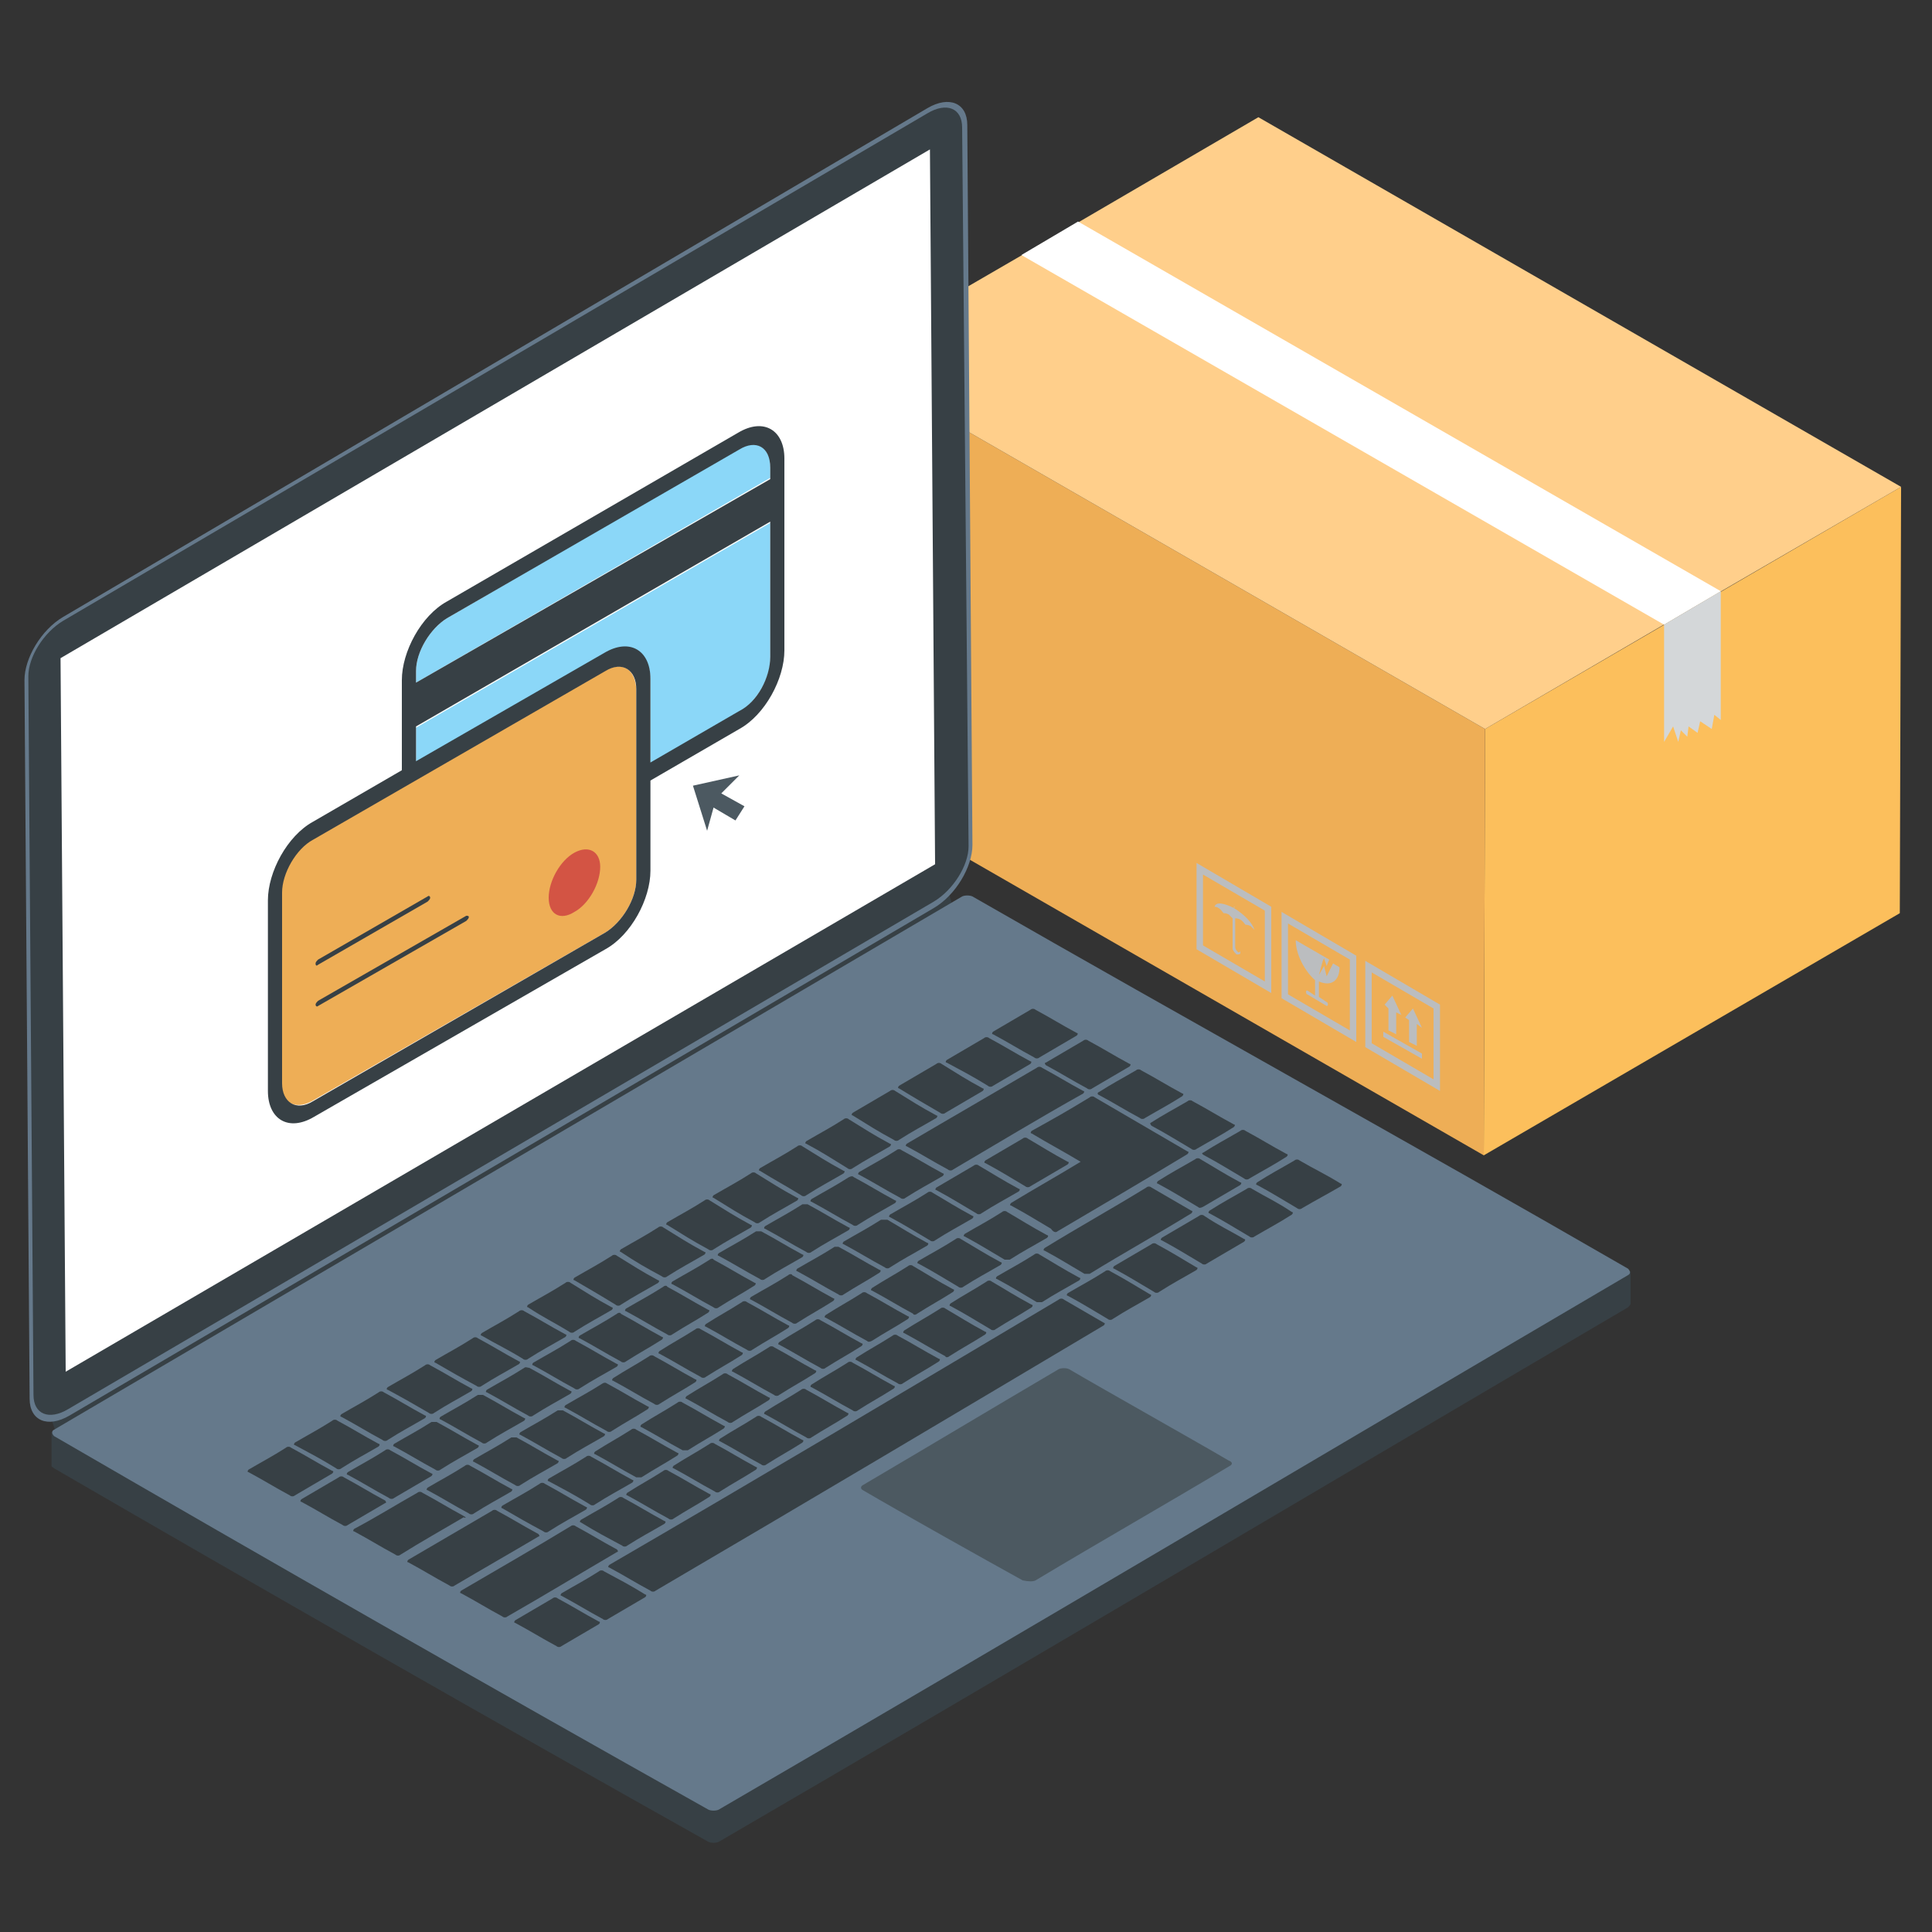 <?xml version="1.0" encoding="utf-8"?>
<!-- Generator: Adobe Illustrator 26.0.1, SVG Export Plug-In . SVG Version: 6.00 Build 0)  -->
<svg version="1.1" id="Layer_1" xmlns="http://www.w3.org/2000/svg" xmlns:xlink="http://www.w3.org/1999/xlink" x="0px" y="0px"
	 viewBox="0 0 150 150" style="enable-background:new 0 0 150 150;" xml:space="preserve">
<rect x="0" y="0" width="150" height="150" fill="#333333" stroke="none"/>
<style type="text/css">
	.st0{fill:#FCBF5C;}
	.st1{fill:#EEAE56;}
	.st2{fill:#FFCF8B;}
	.st3{fill:#BBBDBF;}
	.st4{fill:#FFFFFF;}
	.st5{fill:#D4D7D9;}
	.st6{fill:#374045;}
	.st7{fill:#65798B;}
	.st8{fill:#4C5961;}
	.st9{fill:#8BD7F8;}
	.st10{fill:#D35444;}
</style>
<g>
	<g>
		<polygon class="st0" points="115.2,89.7 147.5,70.9 147.6,37.8 115.3,56.6 		"/>
	</g>
	<g>
		<polygon class="st1" points="65.4,27.9 65.3,61 115.2,89.7 115.3,56.6 		"/>
	</g>
	<g>
		<polygon class="st2" points="65.4,27.9 81.6,18.5 131.4,47.2 115.3,56.6 		"/>
		<polygon class="st2" points="97.7,9.1 147.6,37.8 131.4,47.2 81.6,18.5 		"/>
	</g>
	<g>
		<path class="st3" d="M99.5,70.8l0,6.7l5.8,3.4l0-6.7L99.5,70.8z M100,77.2l0-5.5l4.8,2.8l0,5.5L100,77.2z"/>
		<path class="st3" d="M100.6,73l2.6,1.5l-0.2,0.5l-0.1-0.3l-0.1-0.3l-0.1,0.2l-0.3,1.1l0.4-0.7l0.1,0.4l0.1,0.4l0.1-0.2l0.4-0.8
			l0.5,0.3c0,1.1-0.7,1.5-1.6,1.1l0,1.2l0.6,0.4c0.1,0,0.1,0.2,0.1,0.2c0,0.1-0.1,0.1-0.1,0.1l-1.5-0.9c-0.1,0-0.1-0.2-0.1-0.2
			c0-0.1,0.1-0.1,0.1-0.1l0.6,0.4l0-1.2C101.3,75.4,100.6,74.1,100.6,73z"/>
		<polygon class="st3" points="110,81.2 109.4,80.9 109.4,79.2 109.1,79 109.7,78.3 110.4,79.8 110,79.5 		"/>
		<polygon class="st3" points="110.4,81.8 110.4,82.2 107.4,80.5 107.4,80.1 		"/>
		<polygon class="st3" points="108.4,80.3 107.8,80 107.8,78.3 107.5,78 108.1,77.3 108.8,78.8 108.4,78.6 		"/>
		<path class="st3" d="M106,74.6l0,6.7l5.8,3.4l0-6.7L106,74.6z M106.5,81l0-5.5l4.8,2.8l0,5.5L106.5,81z"/>
		<path class="st3" d="M95.8,70.5c0-0.1,0-0.2,0-0.2c0,0,0,0,0,0c0,0,0,0,0,0.1C95.9,70.4,95.9,70.4,95.8,70.5
			c0.8,0.5,1.4,1.1,1.6,1.7c-0.1-0.1-0.2-0.2-0.3-0.3c-0.2-0.1-0.3-0.1-0.4-0.1c-0.1-0.1-0.2-0.3-0.4-0.4c-0.2-0.1-0.3-0.1-0.4-0.1
			c0,0.3,0,0.6,0,0.9c0,0.1,0,0.9,0,1c0,0,0,0.1,0,0.1c0,0.1,0,0.1,0,0.2c0,0.2,0.1,0.3,0.2,0.4c0.1,0.1,0.2,0,0.2-0.1c0,0,0,0,0,0
			c0,0,0,0,0,0c0,0,0,0.1,0,0.1c0,0.1,0,0.1,0,0.1c0,0.1-0.2,0.1-0.3,0.1c-0.1-0.1-0.2-0.2-0.3-0.4c0-0.1,0-0.2,0-0.3
			c0-0.1,0-0.1,0-0.2c0-0.4,0-1.2,0-1.9c-0.1-0.1-0.2-0.2-0.3-0.3c-0.2-0.1-0.3-0.1-0.4-0.1c-0.1-0.1-0.2-0.3-0.4-0.4
			c-0.1-0.1-0.3-0.1-0.3-0.1C94.4,70,95,70.1,95.8,70.5z"/>
		<path class="st3" d="M92.9,73.7l5.8,3.4l0-6.7L92.9,67L92.9,73.7z M93.4,73.4l0-5.5l4.8,2.8l0,5.5L93.4,73.4z"/>
	</g>
	<polygon class="st4" points="79.3,19.8 83.7,17.2 133.6,45.9 129.2,48.5 	"/>
	<polygon class="st5" points="133.6,45.9 133.6,55.9 133.1,55.5 132.9,56.6 132,56 131.8,56.9 131.1,56.4 131,57.2 130.5,56.7 
		130.3,57.6 129.9,56.4 129.2,57.6 129.2,48.5 	"/>
</g>
<g>
	<g>
		<g>
			<path class="st6" d="M126.6,101.2l0-2.5l-4.1,0C106.9,89.8,91,81,75.5,72.1c-0.2-0.1-0.6-0.1-0.8,0c-22.1,13-44.2,26-66.4,39.1
				l-4.3,0l0,2.6l0,0c0,0.1,0.1,0.1,0.2,0.2c16.9,9.8,33.7,19.4,50.8,29c0.2,0.1,0.6,0.1,0.8,0c23.7-13.8,47.1-27.7,70.6-41.5
				C126.5,101.4,126.6,101.3,126.6,101.2z"/>
			<polygon class="st6" points="4.4,111.4 74,70.5 73.3,68.1 3.6,109 			"/>
			<path class="st7" d="M4.9,47.9c-1.7,1-3,3.2-3,4.9l0.4,55.8c0,1.7,1.4,2.3,3.1,1.3l67.1-39.4c1.7-1,3-3.2,3-4.9L75.1,9.7
				c0-1.7-1.4-2.3-3.1-1.3L4.9,47.9z"/>
			<path class="st6" d="M2.6,108.3c0,1.5,1.2,2,2.7,1.1L72.5,70c1.5-0.9,2.7-2.8,2.7-4.3L74.7,9.9c0-1.5-1.2-2-2.7-1.1L4.9,48.2
				c-1.5,0.9-2.7,2.8-2.7,4.3L2.6,108.3z"/>
			<polygon class="st4" points="4.7,51.1 5.1,106.5 72.6,67.1 72.2,11.6 			"/>
			<path class="st7" d="M55.8,140.5c23.7-13.8,47.1-27.7,70.6-41.5c0.2-0.1,0.2-0.3,0-0.5c-16.8-9.7-34-19.2-50.9-28.9
				c-0.2-0.1-0.6-0.1-0.8,0C51.2,83.4,27.7,97.2,4.2,111c-0.2,0.1-0.2,0.3,0,0.5c16.9,9.8,33.7,19.4,50.8,29
				C55.2,140.6,55.6,140.6,55.8,140.5z"/>
			<path class="st8" d="M80.4,122.7c5-3,10.1-5.9,15.1-8.9c0.2-0.1,0.2-0.3-0.1-0.4c-2.9-1.7-9.5-5.4-12.4-7.1
				c-0.2-0.1-0.6-0.1-0.8,0c-5.1,3-10.1,6-15.2,9c-0.2,0.1-0.2,0.3,0,0.4c2.9,1.7,9.5,5.4,12.4,7C79.9,122.8,80.2,122.8,80.4,122.7z
				"/>
			<g>
				<path class="st6" d="M58.7,95.6c-1.1,0.7-1.7,1-2.9,1.7c-0.1,0.1-0.1,0.2,0,0.2c1.3,0.7,1.9,1.1,3.2,1.8c0.1,0.1,0.3,0.1,0.4,0
					c1.1-0.7,1.7-1,2.9-1.7c0.1-0.1,0.1-0.2,0-0.2c-1.3-0.7-1.9-1.1-3.2-1.8C59,95.6,58.8,95.6,58.7,95.6z"/>
				<path class="st6" d="M62.3,93.5c-1.1,0.7-1.7,1-2.9,1.7c-0.1,0.1-0.1,0.2,0,0.2c1.3,0.7,1.9,1.1,3.2,1.8c0.1,0.1,0.3,0.1,0.4,0
					c1.1-0.7,1.7-1,2.9-1.7c0.1-0.1,0.1-0.2,0-0.2c-1.3-0.7-1.9-1.1-3.2-1.8C62.6,93.5,62.4,93.5,62.3,93.5z"/>
				<path class="st6" d="M65.9,91.4c-1.1,0.7-1.7,1-2.9,1.7c-0.1,0.1-0.1,0.2,0,0.2c1.3,0.7,1.9,1.1,3.2,1.8c0.1,0.1,0.3,0.1,0.4,0
					c1.1-0.7,1.7-1,2.9-1.7c0.1-0.1,0.1-0.2,0-0.2c-1.3-0.7-1.9-1.1-3.2-1.8C66.2,91.3,66.1,91.3,65.9,91.4z"/>
				<path class="st6" d="M55.1,97.8c-1.1,0.7-1.7,1-2.9,1.7c-0.1,0.1-0.1,0.2,0,0.2c1.3,0.7,1.9,1.1,3.2,1.8c0.1,0.1,0.3,0.1,0.4,0
					c1.1-0.7,1.7-1,2.8-1.7c0.1-0.1,0.1-0.2,0-0.2c-1.3-0.7-1.9-1.1-3.2-1.8C55.4,97.7,55.2,97.7,55.1,97.8z"/>
				<path class="st6" d="M51.5,99.9c-1.1,0.7-1.7,1-2.9,1.7c-0.1,0.1-0.1,0.2,0,0.2c1.3,0.7,1.9,1.1,3.2,1.8c0.1,0.1,0.3,0.1,0.4,0
					c1.1-0.7,1.7-1,2.8-1.7c0.1-0.1,0.1-0.2,0-0.2c-1.3-0.7-1.9-1.1-3.2-1.8C51.8,99.8,51.6,99.8,51.5,99.9z"/>
				<path class="st6" d="M82.1,95.6c3.4-2,6.8-4,10.1-6c0.1-0.1,0.1-0.2,0-0.2c-2.4-1.4-4.8-2.8-7.2-4.2c-0.1-0.1-0.3-0.1-0.4,0
					c-1.8,1.1-2.7,1.6-4.5,2.6c-0.1,0.1-0.1,0.2,0,0.2c1.5,0.9,2.3,1.3,3.8,2.2c-1.8,1.1-3.6,2.1-5.4,3.2c-0.1,0.1-0.1,0.2,0,0.2
					c1.3,0.7,1.9,1.1,3.1,1.8C81.8,95.7,82,95.7,82.1,95.6z"/>
				<path class="st6" d="M69.6,89.3c-1.1,0.7-1.7,1-2.9,1.7c-0.1,0.1-0.1,0.2,0,0.2c1.3,0.7,1.9,1.1,3.2,1.8c0.1,0.1,0.3,0.1,0.4,0
					c1.1-0.7,1.7-1,2.9-1.7c0.1-0.1,0.1-0.2,0-0.2c-1.3-0.7-1.9-1.1-3.2-1.8C69.9,89.2,69.7,89.2,69.6,89.3z"/>
				<path class="st6" d="M74.8,99.9c1.1-0.7,1.7-1,2.9-1.7c0.1-0.1,0.1-0.2,0-0.2c-1.3-0.7-1.9-1.1-3.1-1.8c-0.1-0.1-0.3-0.1-0.4,0
					c-1.1,0.7-1.7,1-2.9,1.7c-0.1,0.1-0.1,0.2,0,0.2c1.3,0.7,1.9,1.1,3.1,1.8C74.5,100,74.7,100,74.8,99.9z"/>
				<path class="st6" d="M80.9,82.9c-0.1-0.1-0.3-0.1-0.4,0c-3.4,2-6.7,3.9-10.1,5.9c-0.1,0.1-0.1,0.2,0,0.2
					c1.3,0.7,1.9,1.1,3.2,1.8c0.1,0.1,0.3,0.1,0.4,0c3.4-2,6.7-4,10.1-5.9c0.1-0.1,0.1-0.2,0-0.2C82.8,84,82.2,83.6,80.9,82.9z"/>
				<path class="st6" d="M78.4,97.8c1.1-0.7,1.7-1,2.9-1.7c0.1-0.1,0.1-0.2,0-0.2c-1.3-0.7-1.9-1.1-3.1-1.8c-0.1-0.1-0.3-0.1-0.4,0
					c-1.1,0.7-1.7,1-2.9,1.7c-0.1,0.1-0.1,0.2,0,0.2c1.3,0.7,1.9,1.1,3.1,1.8C78.1,97.8,78.3,97.8,78.4,97.8z"/>
				<path class="st6" d="M29.9,112.6c-1.1,0.7-1.7,1-2.9,1.7c-0.1,0.1-0.1,0.2,0,0.2c1.3,0.7,1.9,1.1,3.2,1.8c0.1,0.1,0.3,0.1,0.4,0
					c1.2-0.7,1.7-1,2.9-1.7c0.1-0.1,0.1-0.2,0-0.2c-1.3-0.7-1.9-1.1-3.2-1.8C30.2,112.5,30,112.5,29.9,112.6z"/>
				<path class="st6" d="M42.2,118.9c0.1,0.1,0.3,0.1,0.4,0c1.1-0.7,1.7-1,2.9-1.7c0.1-0.1,0.1-0.2,0-0.2c-1.3-0.7-1.9-1.1-3.2-1.8
					c-0.1-0.1-0.3-0.1-0.4,0c-1.1,0.7-1.7,1-2.9,1.7c-0.1,0.1-0.1,0.2,0,0.2C40.2,117.8,40.9,118.2,42.2,118.9z"/>
				<path class="st6" d="M36.4,117.5c0.1,0.1,0.3,0.1,0.4,0c1.1-0.7,1.7-1,2.9-1.7c0.1-0.1,0.1-0.2,0-0.2c-1.3-0.7-1.9-1.1-3.2-1.8
					c-0.1-0.1-0.3-0.1-0.4,0c-1.1,0.7-1.7,1-2.9,1.7c-0.1,0.1-0.1,0.2,0,0.2C34.5,116.4,35.1,116.8,36.4,117.5z"/>
				<path class="st6" d="M48.3,120c0.1,0.1,0.3,0.1,0.4,0c1.1-0.7,1.7-1,2.9-1.7c0.1-0.1,0.1-0.2,0-0.2c-1.3-0.7-1.9-1.1-3.2-1.8
					c-0.1-0.1-0.3-0.1-0.4,0c-1.1,0.7-1.7,1-2.9,1.7c-0.1,0.1-0.1,0.2,0,0.2C46.4,119,47,119.3,48.3,120z"/>
				<path class="st6" d="M52.3,117.9c1.1-0.7,1.7-1,2.8-1.7c0.1-0.1,0.1-0.2,0-0.2c-1.3-0.7-1.9-1.1-3.2-1.8c-0.1-0.1-0.3-0.1-0.4,0
					c-1.1,0.7-1.7,1-2.8,1.7c-0.1,0.1-0.1,0.2,0,0.2c1.3,0.7,1.9,1.1,3.2,1.8C52,118,52.2,118,52.3,117.9z"/>
				<path class="st6" d="M47.9,102c-1.1,0.7-1.7,1-2.9,1.7c-0.1,0.1-0.1,0.2,0,0.2c1.3,0.7,1.9,1.1,3.2,1.8c0.1,0.1,0.3,0.1,0.4,0
					c1.1-0.7,1.7-1,2.8-1.7c0.1-0.1,0.1-0.2,0-0.2c-1.3-0.7-1.9-1.1-3.2-1.8C48.2,101.9,48,101.9,47.9,102z"/>
				<path class="st6" d="M40.7,106.2c-1.1,0.7-1.7,1-2.9,1.7c-0.1,0.1-0.1,0.2,0,0.2c1.3,0.7,1.9,1.1,3.2,1.8c0.1,0.1,0.3,0.1,0.4,0
					c1.1-0.7,1.7-1,2.9-1.7c0.1-0.1,0.1-0.2,0-0.2c-1.3-0.7-1.9-1.1-3.2-1.8C41,106.2,40.8,106.1,40.7,106.2z"/>
				<path class="st6" d="M44.3,104.1c-1.1,0.7-1.7,1-2.9,1.7c-0.1,0.1-0.1,0.2,0,0.2c1.3,0.7,1.9,1.1,3.2,1.8c0.1,0.1,0.3,0.1,0.4,0
					c1.1-0.7,1.7-1,2.9-1.7c0.1-0.1,0.1-0.2,0-0.2c-1.3-0.7-1.9-1.1-3.2-1.8C44.6,104,44.4,104,44.3,104.1z"/>
				<path class="st6" d="M33.5,110.4c-1.1,0.7-1.7,1-2.9,1.7c-0.1,0.1-0.1,0.2,0,0.2c1.3,0.7,1.9,1.1,3.2,1.8c0.1,0.1,0.3,0.1,0.4,0
					c1.1-0.7,1.7-1,2.9-1.7c0.1-0.1,0.1-0.2,0-0.2c-1.3-0.7-1.9-1.1-3.2-1.8C33.8,110.4,33.6,110.4,33.5,110.4z"/>
				<path class="st6" d="M37.1,108.3c-1.1,0.7-1.7,1-2.9,1.7c-0.1,0.1-0.1,0.2,0,0.2c1.3,0.7,1.9,1.1,3.2,1.8c0.1,0.1,0.3,0.1,0.4,0
					c1.1-0.7,1.7-1,2.9-1.7c0.1-0.1,0.1-0.2,0-0.2c-1.3-0.7-1.9-1.1-3.2-1.8C37.4,108.3,37.2,108.3,37.1,108.3z"/>
				<path class="st6" d="M75.6,90.5c-1.2,0.7-1.7,1-2.9,1.7c-0.1,0.1-0.1,0.2,0,0.2c1.3,0.7,1.9,1.1,3.1,1.8c0.1,0.1,0.3,0.1,0.4,0
					c1.1-0.7,1.7-1,2.9-1.7c0.1-0.1,0.1-0.2,0-0.2c-1.3-0.7-1.9-1.1-3.1-1.8C75.9,90.4,75.7,90.4,75.6,90.5z"/>
				<path class="st6" d="M64.8,96.8c-1.1,0.7-1.7,1-2.9,1.7c-0.1,0.1-0.1,0.2,0,0.2c1.3,0.7,1.9,1.1,3.2,1.8c0.1,0.1,0.3,0.1,0.4,0
					c1.1-0.7,1.7-1,2.8-1.7c0.1-0.1,0.1-0.2,0-0.2c-1.3-0.7-1.9-1.1-3.2-1.8C65.1,96.8,64.9,96.8,64.8,96.8z"/>
				<path class="st6" d="M61.2,99c-1.1,0.7-1.7,1-2.9,1.7c-0.1,0.1-0.1,0.2,0,0.2c1.3,0.7,1.9,1.1,3.2,1.8c0.1,0.1,0.3,0.1,0.4,0
					c1.1-0.7,1.7-1,2.8-1.7c0.1-0.1,0.1-0.2,0-0.2c-1.3-0.7-1.9-1.1-3.2-1.8C61.5,98.9,61.3,98.9,61.2,99z"/>
				<path class="st6" d="M68.4,94.7c-1.1,0.7-1.7,1-2.9,1.7c-0.1,0.1-0.1,0.2,0,0.2c1.3,0.7,1.9,1.1,3.2,1.8c0.1,0.1,0.3,0.1,0.4,0
					c1.1-0.7,1.7-1,2.9-1.7c0.1-0.1,0.1-0.2,0-0.2c-1.3-0.7-1.9-1.1-3.1-1.8C68.7,94.7,68.5,94.7,68.4,94.7z"/>
				<path class="st6" d="M57.6,101.1c-1.1,0.7-1.7,1-2.8,1.7c-0.1,0.1-0.1,0.2,0,0.2c1.3,0.7,1.9,1.1,3.2,1.8c0.1,0.1,0.3,0.1,0.4,0
					c1.1-0.7,1.7-1,2.8-1.7c0.1-0.1,0.1-0.2,0-0.2c-1.3-0.7-1.9-1.1-3.2-1.8C57.9,101,57.7,101,57.6,101.1z"/>
				<path class="st6" d="M54,103.2c-1.1,0.7-1.7,1-2.8,1.7c-0.1,0.1-0.1,0.2,0,0.2c1.3,0.7,1.9,1.1,3.2,1.8c0.1,0.1,0.3,0.1,0.4,0
					c1.1-0.7,1.7-1,2.8-1.7c0.1-0.1,0.1-0.2,0-0.2c-1.3-0.7-1.9-1.1-3.2-1.8C54.3,103.1,54.1,103.1,54,103.2z"/>
				<path class="st6" d="M72,92.6c-1.1,0.7-1.7,1-2.9,1.7c-0.1,0.1-0.1,0.2,0,0.2c1.3,0.7,1.9,1.1,3.1,1.8c0.1,0.1,0.3,0.1,0.4,0
					c1.1-0.7,1.7-1,2.9-1.7c0.1-0.1,0.1-0.2,0-0.2c-1.3-0.7-1.9-1.1-3.1-1.8C72.3,92.5,72.1,92.5,72,92.6z"/>
				<path class="st6" d="M93.5,89.7c1.3,0.7,1.9,1.1,3.1,1.8c0.1,0.1,0.3,0.1,0.4,0c1.2-0.7,1.8-1,2.9-1.7c0.1-0.1,0.1-0.2,0-0.2
					c-1.3-0.7-1.9-1.1-3.2-1.8c-0.1-0.1-0.3-0.1-0.4,0c-1.2,0.7-1.8,1-2.9,1.7C93.3,89.5,93.3,89.6,93.5,89.7z"/>
				<path class="st6" d="M55.9,115.8c1.1-0.7,1.7-1,2.8-1.7c0.1-0.1,0.1-0.2,0-0.2c-1.3-0.7-1.9-1.1-3.2-1.8c-0.1-0.1-0.3-0.1-0.4,0
					c-1.1,0.7-1.7,1-2.8,1.7c-0.1,0.1-0.1,0.2,0,0.2c1.3,0.7,1.9,1.1,3.2,1.8C55.6,115.9,55.8,115.9,55.9,115.8z"/>
				<path class="st6" d="M71.2,102c1.1-0.7,1.7-1,2.8-1.7c0.1-0.1,0.1-0.2,0-0.2c-1.3-0.7-1.9-1.1-3.1-1.8c-0.1-0.1-0.3-0.1-0.4,0
					c-1.1,0.7-1.7,1-2.8,1.7c-0.1,0.1-0.1,0.2,0,0.2c1.3,0.7,1.9,1.1,3.2,1.8C70.9,102.1,71.1,102.1,71.2,102z"/>
				<path class="st6" d="M80,92.1c1.2-0.7,1.7-1,2.9-1.7c0.1-0.1,0.1-0.2,0-0.2c-1.3-0.7-1.9-1.1-3.1-1.8c-0.1-0.1-0.3-0.1-0.4,0
					c-1.2,0.7-1.7,1-2.9,1.7c-0.1,0.1-0.1,0.2,0,0.2c1.3,0.7,1.9,1.1,3.1,1.8C79.7,92.2,79.9,92.2,80,92.1z"/>
				<path class="st6" d="M50.4,105.3c-1.1,0.7-1.7,1-2.8,1.7c-0.1,0.1-0.1,0.2,0,0.2c1.3,0.7,1.9,1.1,3.2,1.8c0.1,0.1,0.3,0.1,0.4,0
					c1.1-0.7,1.7-1,2.8-1.7c0.1-0.1,0.1-0.2,0-0.2c-1.3-0.7-1.9-1.1-3.2-1.8C50.7,105.2,50.5,105.2,50.4,105.3z"/>
				<path class="st6" d="M56.9,110.4c1.1-0.7,1.7-1,2.8-1.7c0.1-0.1,0.1-0.2,0-0.2c-1.3-0.7-1.9-1.1-3.2-1.8c-0.1-0.1-0.3-0.1-0.4,0
					c-1.1,0.7-1.7,1-2.8,1.7c-0.1,0.1-0.1,0.2,0,0.2c1.3,0.7,1.9,1.1,3.2,1.8C56.6,110.5,56.8,110.5,56.9,110.4z"/>
				<path class="st6" d="M60.5,108.3c1.1-0.7,1.7-1,2.8-1.7c0.1-0.1,0.1-0.2,0-0.2c-1.3-0.7-1.9-1.1-3.2-1.8c-0.1-0.1-0.3-0.1-0.4,0
					c-1.1,0.7-1.7,1-2.8,1.7c-0.1,0.1-0.1,0.2,0,0.2c1.3,0.7,1.9,1.1,3.2,1.8C60.2,108.4,60.4,108.4,60.5,108.3z"/>
				<path class="st6" d="M67.7,104.1c1.1-0.7,1.7-1,2.8-1.7c0.1-0.1,0.1-0.2,0-0.2c-1.3-0.7-1.9-1.1-3.2-1.8c-0.1-0.1-0.3-0.1-0.4,0
					c-1.1,0.7-1.7,1-2.8,1.7c-0.1,0.1-0.1,0.2,0,0.2c1.3,0.7,1.9,1.1,3.2,1.8C67.4,104.2,67.5,104.2,67.7,104.1z"/>
				<path class="st6" d="M46.8,107.4c-1.1,0.7-1.7,1-2.9,1.7c-0.1,0.1-0.1,0.2,0,0.2c1.3,0.7,1.9,1.1,3.2,1.8c0.1,0.1,0.3,0.1,0.4,0
					c1.1-0.7,1.7-1,2.8-1.7c0.1-0.1,0.1-0.2,0-0.2c-1.3-0.7-1.9-1.1-3.2-1.8C47.1,107.4,47,107.3,46.8,107.4z"/>
				<path class="st6" d="M64.1,106.2c1.1-0.7,1.7-1,2.8-1.7c0.1-0.1,0.1-0.2,0-0.2c-1.3-0.7-1.9-1.1-3.2-1.8c-0.1-0.1-0.3-0.1-0.4,0
					c-1.1,0.7-1.7,1-2.8,1.7c-0.1,0.1-0.1,0.2,0,0.2c1.3,0.7,1.9,1.1,3.2,1.8C63.8,106.3,64,106.3,64.1,106.2z"/>
				<path class="st6" d="M53.4,112.6c1.1-0.7,1.7-1,2.8-1.7c0.1-0.1,0.1-0.2,0-0.2c-1.3-0.7-1.9-1.1-3.2-1.8c-0.1-0.1-0.3-0.1-0.4,0
					c-1.1,0.7-1.7,1-2.8,1.7c-0.1,0.1-0.1,0.2,0,0.2c1.3,0.7,1.9,1.1,3.2,1.8C53.1,112.6,53.3,112.6,53.4,112.6z"/>
				<path class="st6" d="M49.8,114.7c1.1-0.7,1.7-1,2.8-1.7c0.1-0.1,0.1-0.2,0-0.2c-1.3-0.7-1.9-1.1-3.2-1.8c-0.1-0.1-0.3-0.1-0.4,0
					c-1.1,0.7-1.7,1-2.8,1.7c-0.1,0.1-0.1,0.2,0,0.2c1.3,0.7,1.9,1.1,3.2,1.8C49.5,114.7,49.7,114.7,49.8,114.7z"/>
				<path class="st6" d="M43.3,109.5c-1.1,0.7-1.7,1-2.9,1.7c-0.1,0.1-0.1,0.2,0,0.2c1.3,0.7,1.9,1.1,3.2,1.8c0.1,0.1,0.3,0.1,0.4,0
					c1.1-0.7,1.7-1,2.9-1.7c0.1-0.1,0.1-0.2,0-0.2c-1.3-0.7-1.9-1.1-3.2-1.8C43.6,109.5,43.4,109.5,43.3,109.5z"/>
				<path class="st6" d="M39.7,111.6c-1.1,0.7-1.7,1-2.9,1.7c-0.1,0.1-0.1,0.2,0,0.2c1.3,0.7,1.9,1.1,3.2,1.8c0.1,0.1,0.3,0.1,0.4,0
					c1.1-0.7,1.7-1,2.9-1.7c0.1-0.1,0.1-0.2,0-0.2c-1.3-0.7-1.9-1.1-3.2-1.8C39.9,111.6,39.8,111.6,39.7,111.6z"/>
				<path class="st6" d="M45.8,116.8c0.1,0.1,0.3,0.1,0.4,0c1.1-0.7,1.7-1,2.9-1.7c0.1-0.1,0.1-0.2,0-0.2c-1.3-0.7-1.9-1.1-3.2-1.8
					c-0.1-0.1-0.3-0.1-0.4,0c-1.1,0.7-1.7,1-2.9,1.7c-0.1,0.1-0.1,0.2,0,0.2C43.9,115.7,44.5,116,45.8,116.8z"/>
				<path class="st6" d="M51.4,99.1c0.1,0.1,0.3,0.1,0.4,0c1.1-0.7,1.7-1,2.9-1.7c0.1-0.1,0.1-0.2,0-0.2c-1.3-0.7-1.9-1.1-3.2-1.9
					c-0.1-0.1-0.3-0.1-0.4,0c-1.1,0.7-1.7,1-2.9,1.7c-0.1,0.1-0.1,0.2,0,0.2C49.4,98,50.1,98.4,51.4,99.1z"/>
				<path class="st6" d="M47.9,120.3c-1.3-0.7-1.9-1.1-3.2-1.8c-0.1-0.1-0.3-0.1-0.4,0c-2.8,1.7-5.6,3.3-8.5,5
					c-0.1,0.1-0.1,0.2,0,0.2c1.3,0.7,1.9,1.1,3.2,1.8c0.1,0.1,0.3,0.1,0.4,0c2.8-1.6,5.6-3.3,8.5-5C48,120.5,48,120.4,47.9,120.3z"
					/>
				<path class="st6" d="M29.9,116.5c-1.3-0.7-1.9-1.1-3.2-1.8c-0.1-0.1-0.3-0.1-0.4,0c-1.2,0.7-1.7,1-2.9,1.7
					c-0.1,0.1-0.1,0.2,0,0.2c1.3,0.7,1.9,1.1,3.2,1.8c0.1,0.1,0.3,0.1,0.4,0c1.2-0.7,1.7-1,2.9-1.7C30,116.7,30,116.6,29.9,116.5z"
					/>
				<path class="st6" d="M25.8,114.2c-1.3-0.7-1.9-1.1-3.2-1.8c-0.1-0.1-0.3-0.1-0.4,0c-1.1,0.7-1.7,1-2.9,1.7
					c-0.1,0.1-0.1,0.2,0,0.2c1.3,0.7,1.9,1.1,3.2,1.8c0.1,0.1,0.3,0.1,0.4,0c1.2-0.7,1.7-1,2.9-1.7
					C25.9,114.3,25.9,114.2,25.8,114.2z"/>
				<path class="st6" d="M41.8,119.1c-1.3-0.7-1.9-1.1-3.2-1.8c-0.1-0.1-0.3-0.1-0.4,0c-2.2,1.3-4.3,2.5-6.5,3.8
					c-0.1,0.1-0.1,0.2,0,0.2c1.3,0.7,1.9,1.1,3.2,1.8c0.1,0.1,0.3,0.1,0.4,0c2.2-1.3,4.3-2.5,6.5-3.8
					C41.9,119.3,41.9,119.2,41.8,119.1z"/>
				<path class="st6" d="M36,117.7c-1.3-0.7-1.9-1.1-3.2-1.8c-0.1-0.1-0.3-0.1-0.4,0c-1.6,0.9-3.2,1.9-4.9,2.8
					c-0.1,0.1-0.1,0.2,0,0.2c1.3,0.7,1.9,1.1,3.2,1.8c0.1,0.1,0.3,0.1,0.4,0c1.6-1,3.2-1.9,4.9-2.9C36.2,117.9,36.2,117.8,36,117.7z
					"/>
				<path class="st6" d="M26.1,114c0.1,0.1,0.3,0.1,0.4,0c1.1-0.7,1.7-1,2.9-1.7c0.1-0.1,0.1-0.2,0-0.2c-1.3-0.7-1.9-1.1-3.2-1.8
					c-0.1-0.1-0.3-0.1-0.4,0c-1.1,0.7-1.7,1-2.9,1.7c-0.1,0.1-0.1,0.2,0,0.2C24.2,112.9,24.8,113.2,26.1,114z"/>
				<path class="st6" d="M29.7,111.8c0.1,0.1,0.3,0.1,0.4,0c1.1-0.7,1.7-1,2.9-1.7c0.1-0.1,0.1-0.2,0-0.2c-1.3-0.7-1.9-1.1-3.2-1.8
					c-0.1-0.1-0.3-0.1-0.4,0c-1.1,0.7-1.7,1-2.9,1.7c-0.1,0.1-0.1,0.2,0,0.2C27.8,110.7,28.4,111.1,29.7,111.8z"/>
				<path class="st6" d="M40.6,105.5c0.1,0.1,0.3,0.1,0.4,0c1.1-0.7,1.7-1,2.9-1.7c0.1-0.1,0.1-0.2,0-0.2c-1.3-0.7-1.9-1.1-3.2-1.8
					c-0.1-0.1-0.3-0.1-0.4,0c-1.1,0.7-1.7,1-2.9,1.7c-0.1,0.1-0.1,0.2,0,0.2C38.6,104.4,39.3,104.7,40.6,105.5z"/>
				<path class="st6" d="M37,107.6c0.1,0.1,0.3,0.1,0.4,0c1.1-0.7,1.7-1,2.9-1.7c0.1-0.1,0.1-0.2,0-0.2c-1.3-0.7-1.9-1.1-3.2-1.8
					c-0.1-0.1-0.3-0.1-0.4,0c-1.1,0.7-1.7,1-2.9,1.7c-0.1,0.1-0.1,0.2,0,0.2C35,106.5,35.7,106.9,37,107.6z"/>
				<path class="st6" d="M33.3,109.7c0.1,0.1,0.3,0.1,0.4,0c1.1-0.7,1.7-1,2.9-1.7c0.1-0.1,0.1-0.2,0-0.2c-1.3-0.7-1.9-1.1-3.2-1.8
					c-0.1-0.1-0.3-0.1-0.4,0c-1.1,0.7-1.7,1-2.9,1.7c-0.1,0.1-0.1,0.2,0,0.2C31.4,108.6,32.1,109,33.3,109.7z"/>
				<path class="st6" d="M82.6,100.9c-0.1-0.1-0.3-0.1-0.4,0c-11.6,6.9-23.2,13.8-34.9,20.6c-0.1,0.1-0.1,0.2,0,0.2
					c1.3,0.7,1.9,1.1,3.2,1.8c0.1,0.1,0.3,0.1,0.4,0c11.6-6.8,23.2-13.7,34.8-20.6c0.1-0.1,0.1-0.2,0-0.2
					C84.5,102,83.8,101.6,82.6,100.9z"/>
				<path class="st6" d="M100.9,90.1c-0.1-0.1-0.3-0.1-0.4,0c-1.2,0.7-1.8,1-2.9,1.7c-0.1,0.1-0.1,0.2,0,0.2
					c1.3,0.7,1.9,1.1,3.1,1.8c0.1,0.1,0.3,0.1,0.4,0c1.2-0.7,1.8-1,3-1.7c0.1-0.1,0.1-0.2,0-0.2C102.8,91.1,102.1,90.8,100.9,90.1z"
					/>
				<path class="st6" d="M97.2,92.3c-0.1-0.1-0.3-0.1-0.4,0c-1.2,0.7-1.8,1-2.9,1.7c-0.1,0.1-0.1,0.2,0,0.2c1.3,0.7,1.9,1.1,3.1,1.8
					c0.1,0.1,0.3,0.1,0.4,0c1.2-0.7,1.8-1,2.9-1.7c0.1-0.1,0.1-0.2,0-0.2C99.1,93.3,98.4,93,97.2,92.3z"/>
				<path class="st6" d="M93.5,94.4c-0.1-0.1-0.3-0.1-0.4,0c-1.2,0.7-1.7,1-2.9,1.7c-0.1,0.1-0.1,0.2,0,0.2c1.3,0.7,1.9,1.1,3.1,1.8
					c0.1,0.1,0.3,0.1,0.4,0c1.2-0.7,1.7-1,2.9-1.7c0.1-0.1,0.1-0.2,0-0.2C95.4,95.5,94.7,95.2,93.5,94.4z"/>
				<path class="st6" d="M43.3,124.1c-0.1-0.1-0.3-0.1-0.4,0c-1.2,0.7-1.7,1-2.9,1.7c-0.1,0.1-0.1,0.2,0,0.2
					c1.3,0.7,1.9,1.1,3.2,1.8c0.1,0.1,0.3,0.1,0.4,0c1.2-0.7,1.7-1,2.9-1.7c0.1-0.1,0.1-0.2,0-0.2C45.2,125.2,44.6,124.8,43.3,124.1
					z"/>
				<path class="st6" d="M89.8,96.6c-0.1-0.1-0.3-0.1-0.4,0c-1.2,0.7-1.7,1-2.9,1.7c-0.1,0.1-0.1,0.2,0,0.2c1.3,0.7,1.9,1.1,3.1,1.8
					c0.1,0.1,0.3,0.1,0.4,0c1.1-0.7,1.7-1,2.9-1.7c0.1-0.1,0.1-0.2,0-0.2C91.7,97.7,91.1,97.3,89.8,96.6z"/>
				<path class="st6" d="M46.9,122c-0.1-0.1-0.3-0.1-0.4,0c-1.1,0.7-1.7,1-2.9,1.7c-0.1,0.1-0.1,0.2,0,0.2c1.3,0.7,1.9,1.1,3.2,1.8
					c0.1,0.1,0.3,0.1,0.4,0c1.2-0.7,1.7-1,2.9-1.7c0.1-0.1,0.1-0.2,0-0.2C48.8,123,48.2,122.7,46.9,122z"/>
				<path class="st6" d="M44.2,103.4c0.1,0.1,0.3,0.1,0.4,0c1.1-0.7,1.7-1,2.9-1.7c0.1-0.1,0.1-0.2,0-0.2c-1.3-0.7-1.9-1.1-3.2-1.9
					c-0.1-0.1-0.3-0.1-0.4,0c-1.1,0.7-1.7,1-2.9,1.7c-0.1,0.1-0.1,0.2,0,0.2C42.2,102.3,42.9,102.6,44.2,103.4z"/>
				<path class="st6" d="M86.2,98.7c-0.1-0.1-0.3-0.1-0.4,0c-1.1,0.7-1.7,1-2.9,1.7c-0.1,0.1-0.1,0.2,0,0.2c1.3,0.7,1.9,1.1,3.1,1.8
					c0.1,0.1,0.3,0.1,0.4,0c1.1-0.7,1.7-1,2.9-1.7c0.1-0.1,0.1-0.2,0-0.2C88.1,99.8,87.5,99.4,86.2,98.7z"/>
				<path class="st6" d="M84.6,98.9c2.6-1.6,5.3-3.1,7.9-4.7c0.1-0.1,0.1-0.2,0-0.2c-1.2-0.7-1.9-1.1-3.1-1.8
					c-0.1-0.1-0.3-0.1-0.4,0c-2.6,1.6-5.3,3.1-7.9,4.7c-0.1,0.1-0.1,0.2,0,0.2c1.3,0.7,1.9,1.1,3.1,1.8
					C84.3,98.9,84.5,98.9,84.6,98.9z"/>
				<path class="st6" d="M77.3,103.2c1.1-0.7,1.7-1,2.8-1.7c0.1-0.1,0.1-0.2,0-0.2c-1.3-0.7-1.9-1.1-3.1-1.8c-0.1-0.1-0.3-0.1-0.4,0
					c-1.1,0.7-1.7,1-2.8,1.7c-0.1,0.1-0.1,0.2,0,0.2c1.3,0.7,1.9,1.1,3.1,1.8C77,103.3,77.2,103.3,77.3,103.2z"/>
				<path class="st6" d="M59.5,113.7c1.1-0.7,1.7-1,2.8-1.7c0.1-0.1,0.1-0.2,0-0.2c-1.3-0.7-1.9-1.1-3.2-1.8c-0.1-0.1-0.3-0.1-0.4,0
					c-1.1,0.7-1.7,1-2.8,1.7c-0.1,0.1-0.1,0.2,0,0.2c1.3,0.7,1.9,1.1,3.2,1.8C59.2,113.8,59.4,113.8,59.5,113.7z"/>
				<path class="st6" d="M80.9,101.1c1.1-0.7,1.7-1,2.9-1.7c0.1-0.1,0.1-0.2,0-0.2c-1.3-0.7-1.9-1.1-3.1-1.8c-0.1-0.1-0.3-0.1-0.4,0
					c-1.1,0.7-1.7,1-2.9,1.7c-0.1,0.1-0.1,0.2,0,0.2c1.3,0.7,1.9,1.1,3.1,1.8C80.6,101.1,80.7,101.1,80.9,101.1z"/>
				<path class="st6" d="M89.4,87.4c1.3,0.7,1.9,1.1,3.1,1.8c0.1,0.1,0.3,0.1,0.4,0c1.2-0.7,1.8-1,2.9-1.7c0.1-0.1,0.1-0.2,0-0.2
					c-1.3-0.7-1.9-1.1-3.2-1.8c-0.1-0.1-0.3-0.1-0.4,0c-1.2,0.7-1.8,1-2.9,1.7C89.3,87.2,89.3,87.3,89.4,87.4z"/>
				<path class="st6" d="M85.3,85c1.3,0.7,1.9,1.1,3.2,1.8c0.1,0.1,0.3,0.1,0.4,0c1.2-0.7,1.8-1,2.9-1.7c0.1-0.1,0.1-0.2,0-0.2
					c-1.3-0.7-1.9-1.1-3.2-1.8c-0.1-0.1-0.3-0.1-0.4,0c-1.2,0.7-1.8,1-2.9,1.7C85.2,84.8,85.2,85,85.3,85z"/>
				<path class="st6" d="M93.4,93.7c1.2-0.7,1.7-1,2.9-1.7c0.1-0.1,0.1-0.2,0-0.2c-1.3-0.7-1.9-1.1-3.1-1.8c-0.1-0.1-0.3-0.1-0.4,0
					c-1.2,0.7-1.8,1-2.9,1.7c-0.1,0.1-0.1,0.2,0,0.2c1.3,0.7,1.9,1.1,3.1,1.8C93.1,93.8,93.2,93.8,93.4,93.7z"/>
				<path class="st6" d="M63,111.6c1.1-0.7,1.7-1,2.8-1.7c0.1-0.1,0.1-0.2,0-0.2c-1.3-0.7-1.9-1.1-3.2-1.8c-0.1-0.1-0.3-0.1-0.4,0
					c-1.1,0.7-1.7,1-2.8,1.7c-0.1,0.1-0.1,0.2,0,0.2c1.3,0.7,1.9,1.1,3.2,1.8C62.7,111.7,62.9,111.7,63,111.6z"/>
				<path class="st6" d="M47.8,101.3c0.1,0.1,0.3,0.1,0.4,0c1.1-0.7,1.7-1,2.9-1.7c0.1-0.1,0.1-0.2,0-0.2c-1.3-0.7-1.9-1.1-3.2-1.9
					c-0.1-0.1-0.3-0.1-0.4,0c-1.1,0.7-1.7,1-2.9,1.7c-0.1,0.1-0.1,0.2,0,0.2C45.8,100.1,46.5,100.5,47.8,101.3z"/>
				<path class="st6" d="M73.7,105.3c1.1-0.7,1.7-1,2.8-1.7c0.1-0.1,0.1-0.2,0-0.2c-1.3-0.7-1.9-1.1-3.1-1.8c-0.1-0.1-0.3-0.1-0.4,0
					c-1.1,0.7-1.7,1-2.8,1.7c-0.1,0.1-0.1,0.2,0,0.2c1.3,0.7,1.9,1.1,3.2,1.8C73.4,105.4,73.6,105.4,73.7,105.3z"/>
				<path class="st6" d="M70.1,107.4c1.1-0.7,1.7-1,2.8-1.7c0.1-0.1,0.1-0.2,0-0.2c-1.3-0.7-1.9-1.1-3.2-1.8c-0.1-0.1-0.3-0.1-0.4,0
					c-1.1,0.7-1.7,1-2.8,1.7c-0.1,0.1-0.1,0.2,0,0.2c1.3,0.7,1.9,1.1,3.2,1.8C69.8,107.5,70,107.5,70.1,107.4z"/>
				<path class="st6" d="M66.6,109.5c1.1-0.7,1.7-1,2.8-1.7c0.1-0.1,0.1-0.2,0-0.2c-1.3-0.7-1.9-1.1-3.2-1.8c-0.1-0.1-0.3-0.1-0.4,0
					c-1.1,0.7-1.7,1-2.8,1.7c-0.1,0.1-0.1,0.2,0,0.2c1.3,0.7,1.9,1.1,3.2,1.8C66.3,109.6,66.5,109.6,66.6,109.5z"/>
				<path class="st6" d="M58.6,94.9c0.1,0.1,0.3,0.1,0.4,0c1.1-0.7,1.7-1,2.9-1.7c0.1-0.1,0.1-0.2,0-0.2c-1.3-0.7-1.9-1.1-3.2-1.9
					c-0.1-0.1-0.3-0.1-0.4,0c-1.1,0.7-1.7,1-2.9,1.7c-0.1,0.1-0.1,0.2,0,0.2C56.7,93.8,57.3,94.2,58.6,94.9z"/>
				<path class="st6" d="M62.2,92.8c0.1,0.1,0.3,0.1,0.4,0c1.1-0.7,1.7-1,2.9-1.7c0.1-0.1,0.1-0.2,0-0.2c-1.3-0.7-1.9-1.1-3.2-1.9
					c-0.1-0.1-0.3-0.1-0.4,0c-1.1,0.7-1.7,1-2.9,1.7c-0.1,0.1-0.1,0.2,0,0.2C60.3,91.7,60.9,92,62.2,92.8z"/>
				<path class="st6" d="M55,97c0.1,0.1,0.3,0.1,0.4,0c1.1-0.7,1.7-1,2.9-1.7c0.1-0.1,0.1-0.2,0-0.2c-1.3-0.7-1.9-1.1-3.2-1.9
					c-0.1-0.1-0.3-0.1-0.4,0c-1.1,0.7-1.7,1-2.9,1.7c-0.1,0.1-0.1,0.2,0,0.2C53.1,95.9,53.7,96.3,55,97z"/>
				<path class="st6" d="M65.8,90.7c0.1,0.1,0.3,0.1,0.4,0c1.1-0.7,1.7-1,2.9-1.7c0.1-0.1,0.1-0.2,0-0.2c-1.3-0.7-1.9-1.1-3.2-1.9
					c-0.1-0.1-0.3-0.1-0.4,0c-1.1,0.7-1.7,1-2.9,1.7c-0.1,0.1-0.1,0.2,0,0.2C63.9,89.5,64.5,89.9,65.8,90.7z"/>
				<path class="st6" d="M73,86.4c0.1,0.1,0.3,0.1,0.4,0c1.2-0.7,1.7-1,2.9-1.7c0.1-0.1,0.1-0.2,0-0.2c-1.3-0.7-1.9-1.1-3.2-1.9
					c-0.1-0.1-0.3-0.1-0.4,0c-1.2,0.7-1.7,1-2.9,1.7c-0.1,0.1-0.1,0.2,0,0.2C71.1,85.3,71.8,85.7,73,86.4z"/>
				<path class="st6" d="M69.4,88.5c0.1,0.1,0.3,0.1,0.4,0c1.1-0.7,1.7-1,2.9-1.7c0.1-0.1,0.1-0.2,0-0.2c-1.3-0.7-1.9-1.1-3.2-1.9
					c-0.1-0.1-0.3-0.1-0.4,0c-1.2,0.7-1.7,1-2.9,1.7c-0.1,0.1-0.1,0.2,0,0.2C67.5,87.4,68.1,87.8,69.4,88.5z"/>
				<path class="st6" d="M76.7,84.3c0.1,0.1,0.3,0.1,0.4,0c1.2-0.7,1.7-1,2.9-1.7c0.1-0.1,0.1-0.2,0-0.2c-1.3-0.7-1.9-1.1-3.2-1.8
					c-0.1-0.1-0.3-0.1-0.4,0c-1.2,0.7-1.7,1-2.9,1.7c-0.1,0.1-0.1,0.2,0,0.2C74.8,83.2,75.4,83.5,76.7,84.3z"/>
				<path class="st6" d="M80.3,82.1c0.1,0.1,0.3,0.1,0.4,0c1.2-0.7,1.7-1,2.9-1.7c0.1-0.1,0.1-0.2,0-0.2c-1.3-0.7-1.9-1.1-3.2-1.8
					c-0.1-0.1-0.3-0.1-0.4,0c-1.2,0.7-1.7,1-2.9,1.7c-0.1,0.1-0.1,0.2,0,0.2C78.4,81,79,81.4,80.3,82.1z"/>
				<path class="st6" d="M81.2,82.7c1.3,0.7,1.9,1.1,3.2,1.8c0.1,0.1,0.3,0.1,0.4,0c1.2-0.7,1.7-1,2.9-1.7c0.1-0.1,0.1-0.2,0-0.2
					c-1.3-0.7-1.9-1.1-3.2-1.8c-0.1-0.1-0.3-0.1-0.4,0c-1.2,0.7-1.7,1-2.9,1.7C81.1,82.5,81.1,82.6,81.2,82.7z"/>
			</g>
		</g>
	</g>
</g>
<g>
	<path class="st9" d="M59.8,37.1l0-0.9c0-1.5-1.1-2.1-2.4-1.4L34.7,48c-1.3,0.8-2.4,2.6-2.4,4.1l0,0.9L59.8,37.1z"/>
	<path class="st1" d="M46.9,52.1L24.2,65.2c-1.3,0.8-2.4,2.6-2.4,4.1l0,14.8c0,1.5,1.1,2.1,2.4,1.4L47,72.4c1.3-0.8,2.4-2.6,2.4-4.1
		l0-14.8C49.3,51.9,48.3,51.3,46.9,52.1z"/>
	<path class="st9" d="M59.8,40.6L32.3,56.5l0,2.7l14.6-8.4c2-1.1,3.6-0.2,3.6,2l0,6.5l6.9-4c1.3-0.8,2.4-2.6,2.4-4.1L59.8,40.6z"/>
</g>
<g>
	<path class="st6" d="M24.7,74.9l8.5-4.9c0.1-0.1,0.2-0.2,0.2-0.3c0-0.1-0.1-0.2-0.2-0.1l-8.5,4.9c-0.1,0.1-0.2,0.2-0.2,0.3
		C24.5,75,24.6,75,24.7,74.9z"/>
	<path class="st6" d="M36.2,71.1l-11.5,6.6c-0.1,0.1-0.2,0.2-0.2,0.3c0,0.1,0.1,0.2,0.2,0.1l11.5-6.6c0.1-0.1,0.2-0.2,0.2-0.3
		C36.4,71.1,36.3,71.1,36.2,71.1z"/>
	<path class="st10" d="M44.6,66.2c-1.1,0.6-2,2.2-2,3.5c0,1.3,0.9,1.8,2,1.1c1.1-0.6,2-2.2,2-3.5C46.6,66.1,45.7,65.6,44.6,66.2z"/>
	<path class="st6" d="M60.9,35.6c0-2.2-1.6-3.2-3.6-2L34.7,46.7c-2,1.1-3.5,3.9-3.5,6.1l0,7l-6.9,4c-2,1.1-3.5,3.9-3.5,6.1l0,14.8
		c0,2.2,1.6,3.2,3.6,2L47,73.7c2-1.1,3.5-3.9,3.5-6.1l0-7l6.9-4c2-1.1,3.5-3.9,3.5-6.1L60.9,35.6z M34.7,48l22.7-13.1
		c1.3-0.8,2.4-0.2,2.4,1.4l0,0.9L32.3,53l0-0.9C32.3,50.6,33.4,48.8,34.7,48z M47,72.4L24.3,85.5c-1.3,0.8-2.4,0.1-2.4-1.4l0-14.8
		c0-1.5,1.1-3.4,2.4-4.1l22.7-13.1c1.3-0.8,2.4-0.1,2.4,1.4l0,14.8C49.4,69.8,48.3,71.6,47,72.4z M57.4,55.2l-6.9,4l0-6.5
		c0-2.2-1.6-3.2-3.6-2l-14.6,8.4l0-2.7l27.5-15.9l0,10.5C59.8,52.6,58.8,54.5,57.4,55.2z"/>
</g>
<g>
	<polygon class="st8" points="53.8,61 57.4,60.2 56,61.6 57.8,62.6 57.1,63.7 55.4,62.7 54.9,64.5 	"/>
</g>
</svg>

